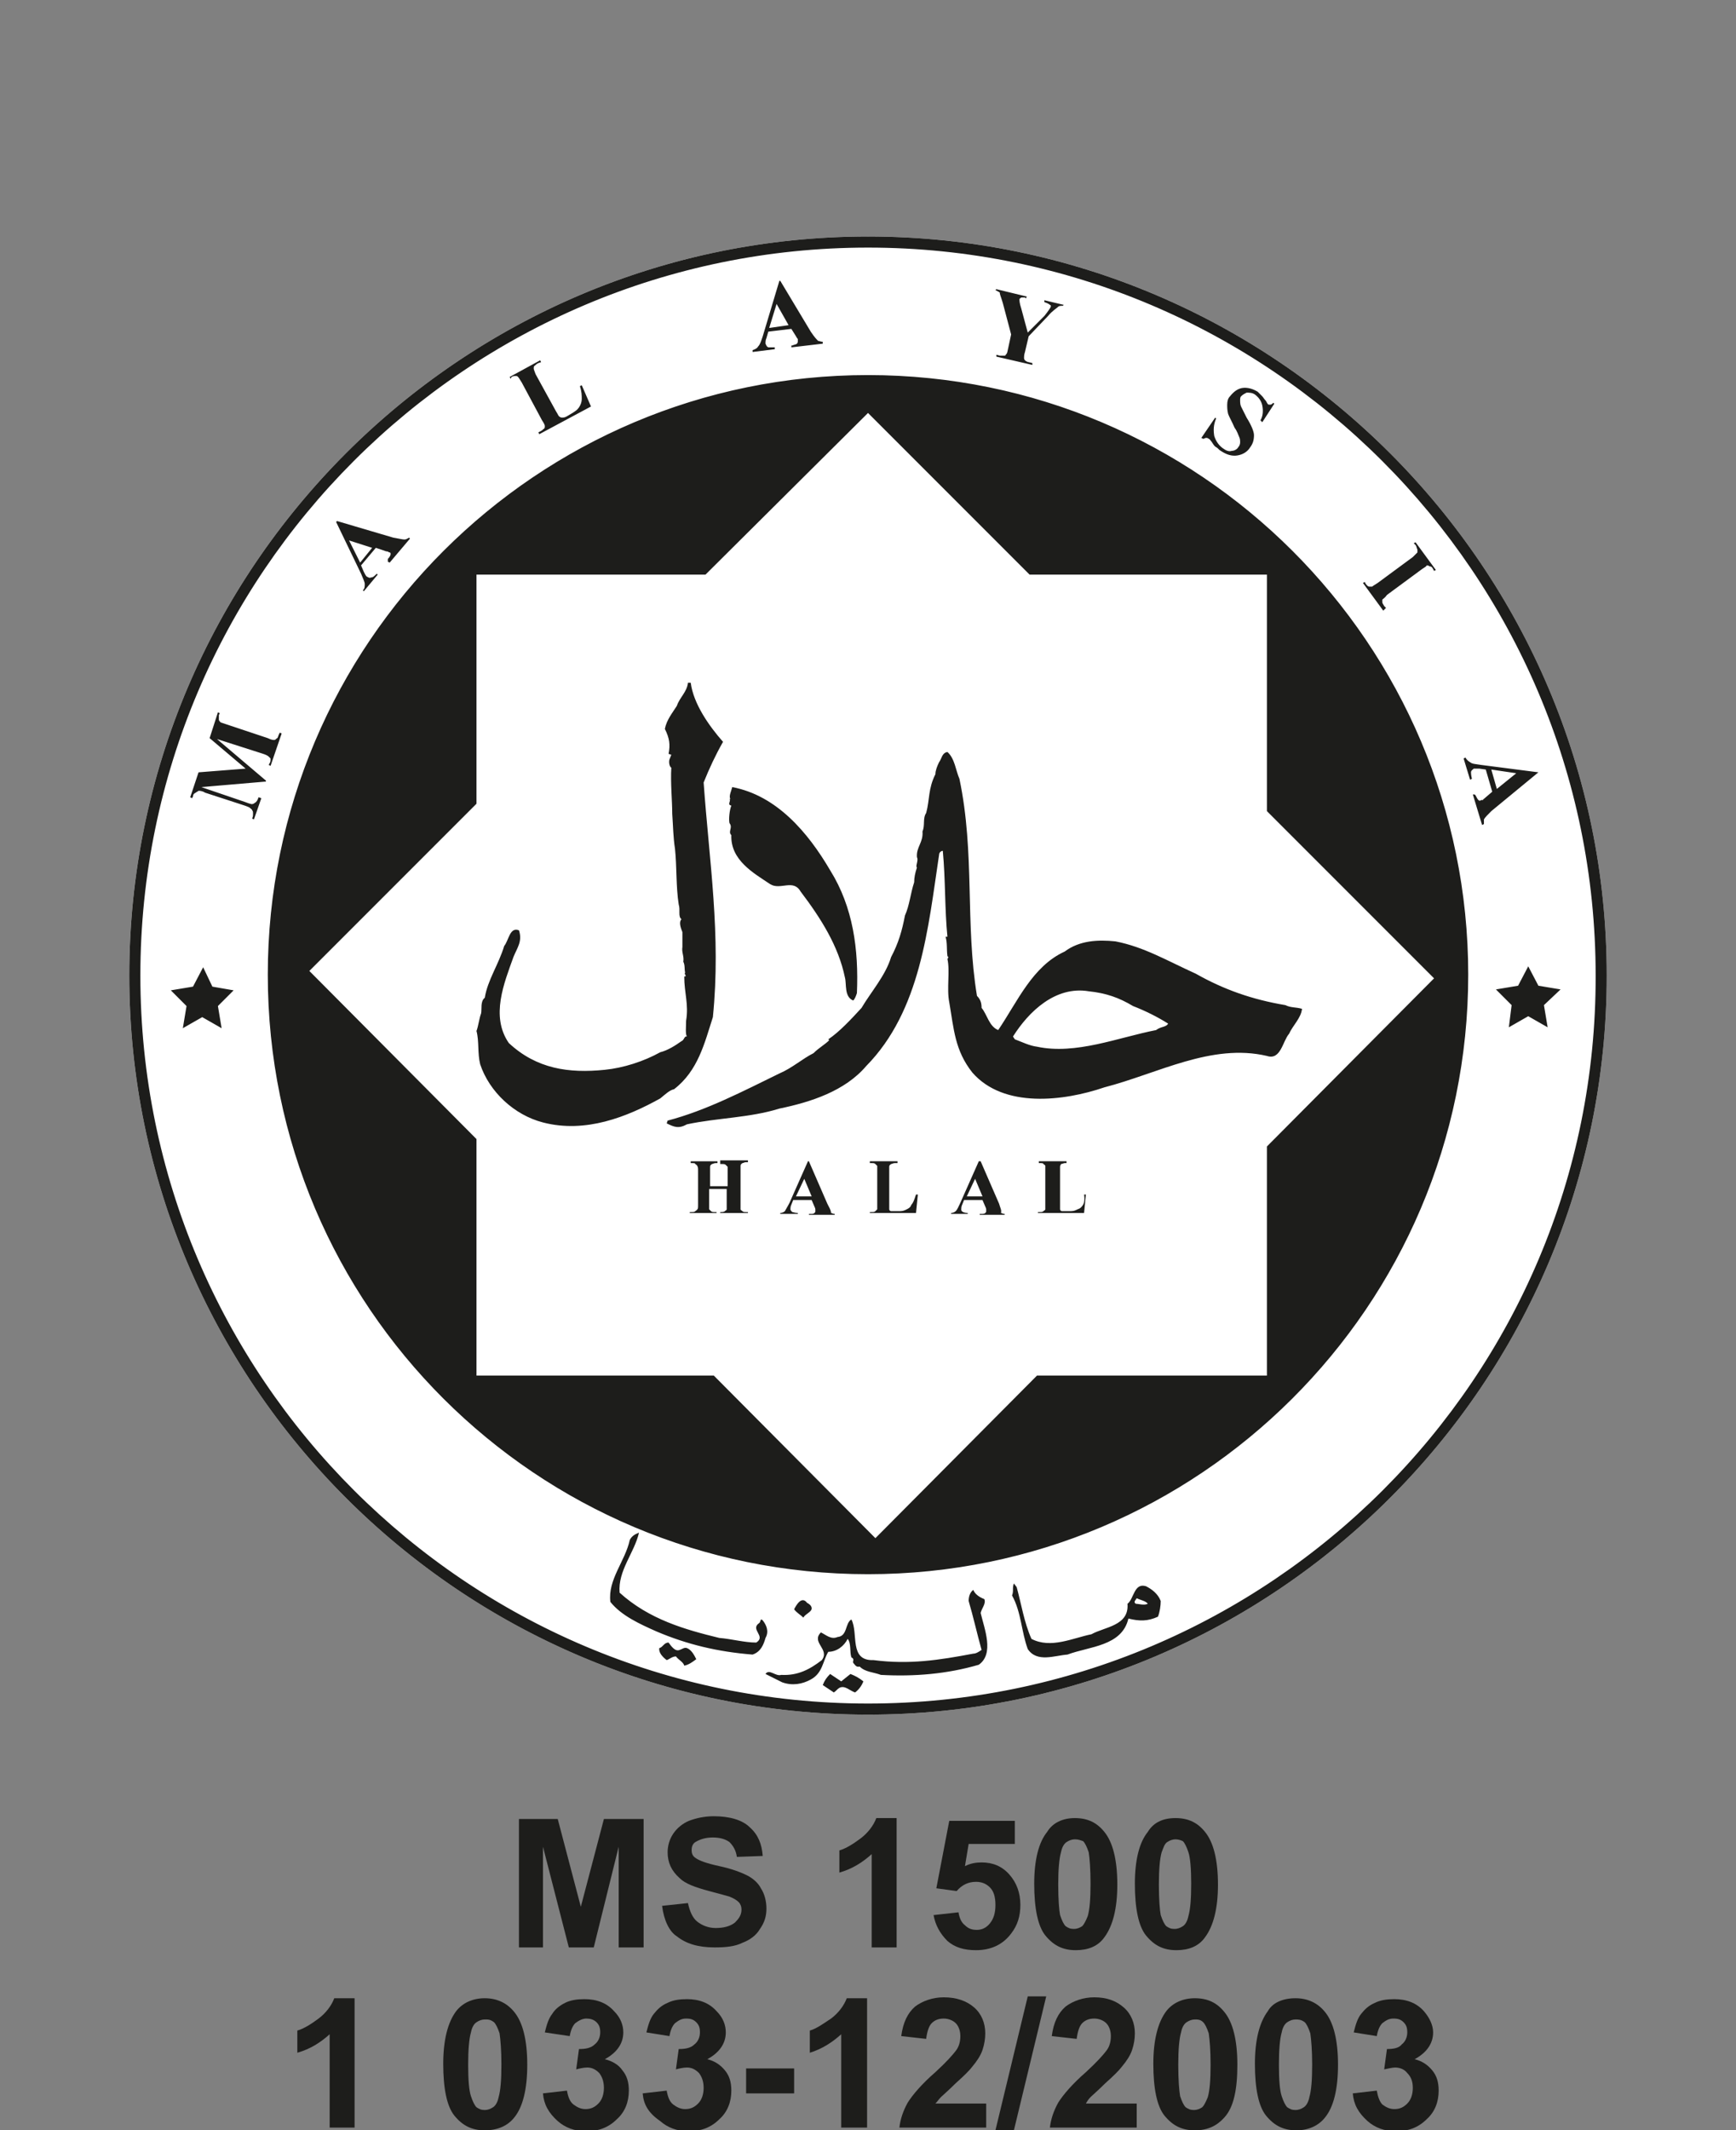 <svg enable-background="new 0 0 188 230.6" viewBox="0 0 188 230.6" xmlns="http://www.w3.org/2000/svg" xmlns:xlink="http://www.w3.org/1999/xlink"><rect x="0" y="0" width="188" height="230.6" fill="#808080" stroke="none"/><clipPath id="a"><path d="m14 25.6h160v205h-160z"/></clipPath><path clip-path="url(#a)" d="m94 25.6c-44.1 0-80 35.9-80 80s35.9 80 80 80 80-35.9 80-80-35.9-80-80-80" fill="#fff"/><g fill="#1d1d1b"><path clip-path="url(#a)" d="m23 106.8-1-2.1-1.1 2.1-2.4.4 1.7 1.7-.4 2.4 2.1-1.2 2.1 1.2-.4-2.4 1.7-1.7zm64.9 67.3c0-.3-.3-.5-.5-.6-.6-.8-1.2.3-1.4.7.3.4.7.6 1 .9.2-.4.9-.6.9-1m18.7-1c-.5-.2-1-.5-1.2-1-.4.3-.5.8-.5 1.2.5 1.7.9 3.5 1.4 5.3-.3.2-.6.4-.9.4-3.7.7-6.9 1.2-10.8.7-2.7.1-1.6-2.9-2.4-4.4-.7.4-.4 1.8-1.5 1.9-.7.3-1.2-.2-1.8-.5-1.1 1.1 1 1.8.1 3-1.3 1-2.6 1.7-4.4 1.6-.6.2-1.3-.7-1.7-.1l1.8.9c1.1.4 2.2.2 3.1-.3 1.3-.7 1.3-2 1.9-3 .9 0 1.7-.6 2.1-1.4.4.5.2 1.4.4 2 .4.2.1.4.2.6.2.2.3.5.7.4.6.6 1.5.6 2.3.9 3.6.2 7.2-.1 10.6-1.1 1.7-1.2.6-3.9.2-5.6.1-.5.6-1 .4-1.5m-15.5 8.9-1.2-.8c-.4.4-.6.7-.8 1.2l1.2.8c.3-.2.3-.3.6-.5.6-.3 1.1.3 1.7.5.4-.3.7-.7.9-1.2-.5-.4-.9-.6-1.4-.8zm-35.7-141.2c.2-.1.3-.1.4-.1.2 0 .2 0 .3.1s.2.3.4.6l2.2 4.1c.2.3.3.5.3.6s0 .3-.1.3c-.1.1-.2.2-.4.3l-.2.1.1.2 5.6-3-1-2.3-.2.1c.2.6.2 1 .2 1.4 0 .3-.1.6-.3.9s-.4.4-.7.6l-.5.3c-.3.2-.5.2-.6.2s-.2 0-.3-.1c-.1 0-.2-.3-.4-.6l-2.2-4c-.1-.3-.2-.5-.2-.6s0-.3.1-.3c.1-.1.2-.2.4-.3l.3-.1-.1-.2-3.3 1.8.1.2zm-15.9 22.4c0 .3 0 .5-.2.7l.1.1 1.5-1.8-.1-.1c-.3.3-.4.4-.6.4-.2.1-.3 0-.5-.1-.1-.1-.2-.3-.3-.5l-.3-.7 1.6-1.9.9.3c.2.1.4.1.4.1s.1.1.2.1.1.1.1.2-.1.3-.3.5v.3l.2.1 2.2-2.6-.1-.1c-.2.1-.3.2-.5.2s-.6-.1-1.2-.2l-6.1-1.8-.1.1 2.7 5.6c.2.5.4.9.4 1.1m-1.7-4.7 2.5.8-1.3 1.6zm-9.3 23.1c.3.1.5.2.6.3s.2.2.2.2c0 .2 0 .4-.1.5l-.1.2.2.1 1.2-3.5-.2-.1-.1.2c-.1.2-.1.4-.2.4-.1.1-.2.2-.3.2s-.3 0-.7-.2l-4.5-1.5c-.3-.1-.6-.2-.6-.2-.1-.1-.2-.2-.2-.3s0-.3 0-.5l.1-.2-.2-.1-.9 2.8 3.9 3.3-5.1.4-.9 2.7.2.1.1-.2c0-.2.1-.3.3-.4.1-.1.2-.1.3-.2.1 0 .4 0 .7.2l4.3 1.4c.3.1.5.2.5.2.1.1.3.2.3.3.1.1.1.2.1.4s0 .3-.1.5l.2.1.8-2.3-.3-.1c-.1.3-.2.5-.4.6-.1.1-.3.2-.5.1-.1 0-.3-.1-.6-.2l-4.7-1.6 7-.6v-.1l-5.3-4.5zm54.1 93.8c-.3-.3-.2.2-.4.3-1 .7.8 1.4-.3 2.1-1.3 0-2.7-.4-4-.5-3.7-.9-7.6-2-10.8-4.9-.2-2.4 1.6-4.3 2.1-6.5-.5.2-.8.4-1 .8-.5 2.3-2.4 4.3-2.1 6.7 1.2 1.5 3.2 2.4 5 3.2 3.3 1.4 6.6 2.2 10.4 2.5.9-.3 1.2-1.1 1.4-1.8.4-.7.1-1.4-.3-1.9m1.3-137.6v-.2c-.4 0-.6 0-.7 0-.2-.1-.2-.2-.3-.4 0-.2 0-.4.1-.6l.2-.7 2.5-.3.5.8c.1.2.2.3.2.3v.2c0 .1 0 .2-.1.3s-.3.1-.5.2h-.1v.2l3.4-.4v-.2c-.2 0-.4-.1-.5-.1-.2-.2-.4-.4-.8-1l-3.3-5.5h-.1l-1.8 6c-.2.6-.3.9-.5 1.1-.1.2-.3.3-.6.4v.2zm.2-4.9 1.3 2.3-2.1.3zm-9.7 145.5c-.3-.1-.5.1-.8.2-.5.2-.9-.4-1.2-.8-.5 0-.6.5-1 .6-.1.5.4 1 .8 1.3.3-.1.6-.4 1-.4.3.4.8.6.9 1 .5-.1.9-.4 1.3-.7-.2-.4-.5-1-1-1.2m19.6-137.8c-35.9 0-65 29.1-65 64.9 0 35.9 29.1 64.9 65 64.9 35.8 0 65-29 65-64.9 0-35.8-29.1-64.9-65-64.9m43.2 83.5v24.8h-24.9l-17.5 17.6-17.5-17.6h-25.7v-25.6l-18.1-18.2 18.1-18.1v-24.8h24.8l17.6-17.5 17.5 17.5h25.7v25.6l18.1 18.1zm29.4-40.5-6.2-.8c-.6-.1-1-.1-1.2-.3-.2-.1-.4-.3-.5-.5l-.2.1.7 2.3.2-.1c-.1-.4-.1-.6-.1-.7 0-.2.2-.3.3-.4h.6l.7.1.7 2.4-.7.6c-.2.2-.3.2-.3.3-.1 0-.1 0-.2 0-.1.1-.2.1-.3 0s-.2-.3-.3-.5l-.1-.1h-.2l1 3.3.2-.1c0-.2 0-.4 0-.5.1-.2.4-.5.8-.9zm-4.5 1.8-.6-2.1 2.7.4zm-41.3 16.5c-1.9-.2-3.9-.1-5.5 1.1-3.5 1.6-5.1 5.4-7.2 8.5-1-.4-1.2-1.7-1.8-2.4 0-.5-.1-.9-.5-1.3-1.3-7.9-.2-15.4-1.9-23.5-.4-.9-.5-2.2-1.3-2.9-.6.1-.6.7-.9 1.1-.2.4-.4.9-.4 1.3-.8 1.6-.6 2.7-1 4.2-.4.6-.1 1.3-.4 2 .1 1.2-.7 1.7-.6 2.8.2.3-.2 1 0 1.1-.2.6-.3 1.1-.3 1.6-.4 1.2-.5 2.5-1 3.6-.3 1.6-.7 3-1.5 4.5-.6 2-2.2 3.8-3.2 5.5-1.1 1.2-2.4 2.6-3.6 3.4l.1.1c-.5.5-1.1.8-1.7 1.4-1.2.6-2.3 1.6-3.7 2.2-3.9 1.9-7.9 4-12.1 5.1l-.1.3c.8.4 1.3.6 2.2.1 3.3-.7 6.8-.7 10-1.7 3.4-.7 7.1-1.9 9.4-4.6 5.9-6 6.7-14.9 7.9-22.9 0-.2.2-.4.4-.4.3 3.2.2 6.3.5 9.3h-.2c.2.7.1 1.3.2 2.1.2.1 0 .3 0 .3.3 1.3-.1 3.2.2 4.7.5 2.9.6 5.2 2.5 7.6 3.4 3.9 9.9 3.1 14.3 1.6 5.8-1.5 11.6-4.8 17.6-3.4 1.5.5 1.7-1.6 2.4-2.4.4-.9 1.3-1.7 1.4-2.7-.7-.2-1.2-.1-1.8-.4-3.6-.6-6.7-1.7-9.7-3.4-3.1-1.4-5.6-2.9-8.7-3.5m4.4 9.6c-4.1.8-8.7 2.7-12.9 1.8-.8-.1-1.6-.5-2.4-.8l-.2-.3c1.7-2.7 4.6-5.5 8.2-4.9 1.9.2 3.3.7 4.8 1.6 1.3.5 2.7 1.2 3.8 1.9-.2.4-.8.3-1.3.7m-31.2-85.9c-44.1 0-80 35.9-80 80s35.9 80 80 80 80-35.9 80-80-35.9-80-80-80m0 158.8c-43.4 0-78.8-35.3-78.8-78.8s35.4-78.8 78.8-78.8 78.8 35.3 78.8 78.8c.1 43.5-35.3 78.8-78.8 78.8m75-77.3-2.4-.4-1.1-2.1-1.1 2.1-2.4.4 1.7 1.7-.3 2.4 2.1-1.2 2.1 1.2-.4-2.4zm-91.8 3c.9-8.9-.4-16.9-1-25.4.6-1.5 1.3-3 2.1-4.4-1.5-1.7-3.2-4.1-3.5-6.4h-.3c-.1 1-.9 1.6-1.2 2.5-.5.8-1.1 1.5-1.3 2.5.5 1 .6 1.7.4 2.7l.3.1-.2.5c-.1.3 0 .8.2.9-.1 1.6.1 3.6.1 5 .1 1.4.1 2.5.3 3.8.2 1.9.1 4.1.4 6 .2.6-.1 1.3.3 1.6-.3.3-.1.9.1 1.4v1.6c-.1.6.2 1 .1 1.6.2.4.1.8.2 1.2-.2.1.3.4-.1.4 0 1.8.5 3 .2 4.8 0 .6-.1 1.5.1 1.7-.3-.1-.3.4-.6.5-.7.5-1.5 1-2.3 1.2-1.8 1-4 1.7-6 1.9-3.9.4-7.4-.1-10.4-2.9-2-2.9-.5-6.5.5-9.3.4-1 1-1.7.6-2.9-1-.4-1.1 1.1-1.6 1.7-.6 2-1.8 3.7-2.1 5.6-.5.4-.3 1.2-.4 1.7-.2.5-.3 1.4-.5 1.9.3 1.1.1 2.4.4 3.6 1 3 3.7 5.5 6.8 6.3 4.6 1.2 9.1-.6 12.7-2.6.5-.4 1-.9 1.5-1 2.6-2 3.3-5 4.2-7.8m46.9 61.6c-1.3-.4-1.3 1.4-2 1.9.2 2.4-2.5 2.5-3.9 3.3-2 .4-4.4 1.6-6.5.5-.8-1.8-1.1-3.8-1.6-5.6l-.3-.4c-.2.5 0 .8-.2 1.3 1 1.8 1 3.9 1.7 5.8 1 1.5 2.9.7 4.3.6 2.4-.9 5.9-.9 6.6-3.9 1.2.3 2.1.3 3.2-.2.2-.5.3-1.2.3-1.7-.3-.8-1-1.3-1.6-1.6m-1.1 1.9c-.3-.2 0-.4.1-.6.4.2 1 .3 1.2.6-.4.2-1 0-1.3 0m27.1-107.8-.2-.2c-.1-.2-.2-.3-.2-.4s0-.3 0-.3c.1-.1.3-.2.5-.5l3.8-2.8c.3-.2.5-.3.5-.4.1 0 .2 0 .3.1.2 0 .3.1.4.3l.1.2.2-.1-2.2-3-.2.1.2.2c.1.1.1.3.2.5v.3c-.1.1-.2.2-.5.5l-3.8 2.8c-.3.2-.5.3-.6.4-.1 0-.2 0-.3 0-.2 0-.3-.2-.4-.3l-.1-.2-.2.1 2.2 3zm-71.1 23.3c.4.5-.2.9.2 1.3-.1 2.7 2.4 4.1 4.2 5.3 1.1.7 2.5-.6 3.3.8 2.2 2.9 4.1 5.9 4.8 9.3.2.7-.1 2.1.9 2.5.2-.2.3-.5.4-.8.2-4.7-.4-9.3-2.9-13.3-2.4-4.1-5.8-8.1-10.6-9-.1.4-.4 1-.2 1.3h-.1c.2.2-.3.6.2.7-.2.5-.3 1.5-.2 1.9m29.6-56.3.9 3.4-.3 1.4c-.1.4-.1.6-.2.7s-.1.2-.2.2-.3 0-.5 0l-.4-.1v.2l3.9.9v-.2l-.4-.1c-.1 0-.3-.1-.4-.2s-.1-.2-.1-.3 0-.3.1-.6l.4-1.7 2.1-2.2c.5-.6.9-.8 1.1-1 .1-.1.3-.1.5-.1l.1-.1-2.1-.5v.2c.3.1.5.2.6.3.1 0 .1.1.1.2-.1.2-.3.5-.7 1l-1.8 1.8-.7-2.6c-.2-.6-.2-.9-.2-1s.1-.1.2-.2h.4l.1.1.1-.2-3.3-.8-.1.1c.2.1.4.2.5.3-.1 0 .1.4.3 1.1m22 14.6c.1 0 .2 0 .3.1.1 0 .2.2.3.3.2.3.3.5.5.6s.3.3.5.4c.6.4 1.2.6 1.8.5s1.1-.4 1.4-.9c.3-.4.4-.8.4-1.3 0-.4-.3-1.1-.8-1.9-.3-.6-.5-1-.6-1.2s-.1-.5-.1-.7c0-.1 0-.3.1-.4.2-.2.4-.3.6-.4.3 0 .6 0 .9.2.4.3.7.7.8 1.2s.1 1.1-.2 1.6l.2.2 1.3-2-.1-.1c-.2.2-.3.2-.3.2-.1 0-.2 0-.2 0-.1 0-.2-.2-.3-.4-.2-.2-.3-.4-.4-.5-.2-.2-.3-.3-.5-.5-.5-.3-1.1-.5-1.7-.4-.5.1-.9.4-1.3.9-.2.2-.3.5-.3.9 0 .3 0 .6.1 1 .1.3.4.8.7 1.5.3.4.4.8.5 1s.1.4.1.6-.1.4-.2.5c-.1.2-.4.4-.7.4-.3.1-.6 0-1-.3s-.7-.7-.9-1.3c-.1-.6-.1-1.2.2-1.9l-.1-.1-1.5 2.2.2.1c.1 0 .2-.1.3-.1m-13.3 83c-.2.3-.3.4-.6.5-.2.1-.4.2-.7.2h-.5c-.2 0-.5 0-.5 0-.1 0-.2-.1-.2-.2s0-.3 0-.5v-3.6c0-.3 0-.5 0-.5 0-.2.1-.2.1-.3.1 0 .3-.1.4-.1h.2v-.2h-3v.2h.2c.1 0 .3 0 .3.1.1.1.2.1.2.2v.5 3.7.5c0 .1-.1.1-.2.2s-.2.1-.4.1h-.2v.1h5l.2-2h-.2c.1.6 0 .9-.1 1.1m-18.6 0c-.1.3-.3.4-.5.5s-.4.2-.7.2h-.5c-.3 0-.4 0-.5 0s-.2-.1-.2-.2 0-.3 0-.5v-3.6c0-.3 0-.5 0-.5 0-.2.1-.2.2-.3.1 0 .2-.1.4-.1h.3v-.2h-3v.2h.2c.2 0 .3 0 .4.1l.2.2v.5 3.7.5c-.1.1-.1.1-.2.2s-.2.1-.4.1h-.2v.1h5l.2-2h-.2c-.2.6-.3.9-.5 1.1m9.5-.1-2-4.6h-.2l-2 4.5c-.2.4-.3.7-.5.9-.1.1-.3.2-.5.2v.1h1.8v-.1c-.3 0-.5-.1-.5-.1-.2-.1-.2-.2-.2-.3s0-.3.1-.5l.2-.5h2l.3.7c.1.2.1.3.1.3v.2c0 .1 0 .1-.1.2s-.3.1-.5.1h-.1v.1h2.7v-.1c-.2 0-.3-.1-.4-.1.1-.3-.1-.6-.2-1m-3.5-.8.9-1.9.8 1.9zm-26.7-3.5h.2c.2 0 .3 0 .4.1l.2.2v.5 1.6h-1.9v-1.6c0-.3 0-.5 0-.5 0-.2.1-.2.2-.3.1 0 .2-.1.4-.1h.2v-.2h-2.9v.2h.2c.1 0 .3 0 .3.1.1.1.2.1.2.2.1.1.1.3.1.5v3.7c0 .3 0 .5-.1.5 0 .1-.1.1-.2.2s-.2.1-.4.1h-.2v.1h2.9v-.1h-.2c-.2 0-.3 0-.4-.1s-.1-.1-.2-.2c0-.1 0-.3 0-.5v-1.7h1.9v1.7.5c0 .1-.1.1-.2.2s-.3.1-.4.1h-.1v.1h3v-.1h-.2c-.2 0-.3 0-.4-.1s-.2-.1-.2-.2 0-.3 0-.5v-3.7c0-.3 0-.5 0-.5 0-.2.1-.2.2-.3.1 0 .2-.1.4-.1h.2v-.2h-3zm11.6 4.3-2-4.6h-.1l-2 4.5c-.2.4-.4.7-.5.9-.1.1-.3.2-.5.2v.1h1.9v-.1c-.3 0-.5-.1-.6-.1-.1-.1-.2-.2-.2-.3s0-.3.1-.5l.2-.5h2l.3.7c.1.2.1.3.1.3v.2c0 .1 0 .1-.1.2s-.2.1-.5.1h-.1v.1h2.8v-.1c-.2 0-.3-.1-.4-.1 0-.3-.2-.6-.4-1m-3.4-.8.9-1.9.8 1.9z"/><path clip-path="url(#a)" d="m56.2 210.8v-13.9h4.2l2.5 9.5 2.5-9.5h4.3v13.9h-2.7v-10.9l-2.7 10.9h-2.7l-2.8-10.9v10.9z"/><path clip-path="url(#a)" d="m71.7 206.3 2.8-.3c.2.9.5 1.6 1 2s1.2.7 2 .7c.9 0 1.6-.2 2.1-.6.4-.4.7-.8.7-1.4 0-.3-.1-.6-.3-.8s-.5-.4-1-.6c-.3-.1-1.1-.3-2.2-.6-1.5-.4-2.6-.8-3.2-1.4-.9-.8-1.3-1.7-1.3-2.8 0-.7.2-1.4.6-2s1-1.1 1.7-1.4c.8-.3 1.7-.5 2.7-.5 1.7 0 3.1.4 3.9 1.2.9.8 1.3 1.8 1.4 3.1l-2.8.1c-.1-.7-.4-1.2-.8-1.6-.4-.3-1-.5-1.8-.5s-1.4.2-1.9.5c-.3.2-.4.5-.4.9 0 .3.1.6.4.8.4.3 1.2.6 2.6.9s2.4.7 3 1 1.2.8 1.5 1.4c.4.6.6 1.4.6 2.2s-.2 1.5-.7 2.2c-.4.7-1.1 1.2-1.9 1.5-.8.4-1.8.5-3 .5-1.8 0-3.1-.4-4.1-1.2-.8-.5-1.4-1.7-1.6-3.3"/><path clip-path="url(#a)" d="m97.1 210.8h-2.7v-10.1c-1 .9-2.1 1.6-3.5 2v-2.4c.7-.2 1.5-.7 2.3-1.3s1.4-1.4 1.7-2.2h2.2z"/><path clip-path="url(#a)" d="m101.1 207.3 2.7-.3c.1.6.3 1.1.7 1.4.4.4.8.5 1.3.5s1-.2 1.4-.7.6-1.1.6-2-.2-1.5-.6-1.9-.9-.6-1.5-.6c-.8 0-1.5.3-2.1 1l-2.2-.3 1.4-7.3h7.1v2.5h-5l-.4 2.4c.6-.3 1.2-.4 1.8-.4 1.2 0 2.2.4 3 1.3s1.2 2 1.2 3.3c0 1.2-.3 2.2-1 3.1-.9 1.2-2.2 1.8-3.8 1.8-1.3 0-2.3-.3-3.1-1-.8-.8-1.3-1.7-1.5-2.8"/><path clip-path="url(#a)" d="m116.4 196.8c1.4 0 2.4.5 3.2 1.5.9 1.1 1.4 3 1.4 5.7 0 2.6-.5 4.5-1.4 5.7-.7 1-1.8 1.4-3.1 1.4-1.4 0-2.4-.5-3.3-1.6-.8-1-1.2-2.9-1.2-5.6 0-2.6.5-4.5 1.4-5.6.6-1 1.7-1.5 3-1.5m0 2.3c-.3 0-.6.1-.9.3s-.5.6-.6 1.1c-.2.7-.3 1.9-.3 3.5s.1 2.8.2 3.3c.2.6.4 1 .6 1.2.3.2.5.3.9.3.3 0 .6-.1.9-.3.2-.2.4-.6.6-1.1.2-.7.3-1.8.3-3.5 0-1.6-.1-2.8-.2-3.4-.2-.6-.4-1-.6-1.2-.3-.1-.5-.2-.9-.2"/><path clip-path="url(#a)" d="m127.3 196.8c1.4 0 2.4.5 3.2 1.5.9 1.1 1.4 3 1.4 5.7 0 2.6-.5 4.5-1.4 5.7-.7 1-1.8 1.4-3.1 1.4-1.4 0-2.4-.5-3.3-1.6-.8-1-1.2-2.9-1.2-5.6 0-2.6.5-4.5 1.4-5.6.6-1 1.6-1.5 3-1.5m0 2.3c-.3 0-.6.1-.9.3s-.4.6-.6 1.1c-.2.7-.3 1.9-.3 3.5s.1 2.8.2 3.3c.2.6.4 1 .6 1.2.3.2.5.3.9.3.3 0 .6-.1.9-.3s.5-.6.6-1.1c.2-.7.3-1.8.3-3.5 0-1.6-.1-2.8-.3-3.4s-.4-1-.6-1.2c-.2-.1-.5-.2-.8-.2"/><path clip-path="url(#a)" d="m38.4 230.3h-2.7v-10.1c-1 .9-2.1 1.6-3.5 2v-2.4c.7-.2 1.5-.7 2.3-1.3s1.4-1.4 1.7-2.2h2.2z"/><path clip-path="url(#a)" d="m52.5 216.3c1.3 0 2.4.5 3.2 1.5.9 1.1 1.4 3 1.4 5.7s-.5 4.6-1.4 5.7c-.7.9-1.8 1.4-3.2 1.4s-2.4-.5-3.3-1.6c-.8-1-1.2-2.9-1.2-5.6 0-2.6.5-4.5 1.4-5.7.7-.9 1.8-1.4 3.1-1.4m0 2.3c-.3 0-.6.1-.9.3s-.5.6-.6 1.1c-.2.7-.3 1.9-.3 3.5 0 1.7.1 2.8.3 3.4s.4 1 .6 1.2c.3.2.5.3.9.3.3 0 .6-.1.9-.3s.5-.6.6-1.1c.2-.7.3-1.8.3-3.5 0-1.6-.1-2.7-.2-3.4-.2-.6-.4-1-.6-1.2-.4-.3-.6-.3-1-.3"/><path clip-path="url(#a)" d="m58.8 226.6 2.6-.3c.1.6.3 1.2.7 1.5s.8.5 1.3.5c.6 0 1-.2 1.4-.6s.6-1 .6-1.7-.2-1.2-.5-1.6c-.4-.4-.8-.6-1.3-.6-.4 0-.8.1-1.2.2l.3-2.2c.7 0 1.3-.1 1.7-.5.4-.3.6-.8.6-1.3s-.1-.8-.4-1.1-.7-.4-1.1-.4-.8.2-1.2.5c-.3.3-.5.8-.6 1.4l-2.7-.4c.2-.8.4-1.5.8-2 .3-.5.8-.9 1.4-1.2s1.3-.4 2.1-.4c1.3 0 2.4.4 3.2 1.3.7.7 1 1.5 1 2.3 0 1.2-.7 2.2-2 2.9.8.2 1.5.6 1.9 1.2.5.6.7 1.3.7 2.2 0 1.2-.4 2.3-1.3 3.1-.9.9-2 1.3-3.3 1.3s-2.3-.4-3.1-1.1c-1-.9-1.5-1.8-1.6-3"/><path clip-path="url(#a)" d="m69.6 226.6 2.6-.3c.1.6.3 1.2.7 1.5s.8.5 1.3.5c.6 0 1-.2 1.4-.6s.6-1 .6-1.7-.2-1.2-.5-1.6c-.4-.4-.8-.6-1.3-.6-.4 0-.8.1-1.2.2l.3-2.2c.7 0 1.3-.1 1.7-.5.4-.3.6-.8.6-1.3s-.1-.8-.4-1.1-.6-.4-1.1-.4-.8.2-1.2.5c-.3.3-.5.8-.6 1.4l-2.5-.4c.2-.8.4-1.5.8-2s.8-.9 1.5-1.2c.6-.3 1.3-.4 2.1-.4 1.3 0 2.4.4 3.2 1.3.7.7 1 1.5 1 2.3 0 1.2-.7 2.2-2 2.9.8.2 1.4.6 1.9 1.2s.7 1.3.7 2.2c0 1.2-.4 2.3-1.3 3.1-.9.9-2 1.3-3.3 1.3s-2.3-.4-3.1-1.1c-1.3-.9-1.8-1.8-1.9-3"/><path clip-path="url(#a)" d="m80.8 223.9h5.2v2.7h-5.2z"/><path clip-path="url(#a)" d="m93.8 230.3h-2.7v-10.1c-1 .9-2.1 1.6-3.4 2v-2.4c.7-.2 1.4-.7 2.3-1.3.8-.6 1.4-1.4 1.7-2.2h2.2v14z"/><path clip-path="url(#a)" d="m106.8 227.8v2.5h-9.4c.1-.9.4-1.8.9-2.7.5-.8 1.5-2 3-3.3 1.2-1.1 1.9-1.9 2.2-2.3.4-.5.5-1.1.5-1.6 0-.6-.2-1.1-.5-1.4s-.8-.5-1.3-.5c-.6 0-1 .2-1.3.5s-.5.9-.6 1.7l-2.7-.3c.2-1.5.7-2.5 1.5-3.2.8-.6 1.9-1 3.1-1 1.4 0 2.5.4 3.3 1.1s1.2 1.7 1.2 2.8c0 .6-.1 1.2-.3 1.8s-.6 1.2-1.1 1.8c-.3.4-.9 1-1.8 1.8-.8.8-1.4 1.3-1.6 1.5s-.4.5-.6.7h5.5z"/><path clip-path="url(#a)" d="m107.8 230.6 3.5-14.5h2l-3.5 14.5z"/><path clip-path="url(#a)" d="m123.1 227.8v2.5h-9.4c.1-.9.4-1.8.9-2.7.5-.8 1.5-2 3-3.3 1.2-1.1 1.9-1.9 2.2-2.3.4-.5.5-1.1.5-1.6 0-.6-.2-1.1-.5-1.4s-.8-.5-1.3-.5c-.6 0-1 .2-1.3.5s-.5.9-.6 1.7l-2.7-.3c.2-1.5.7-2.5 1.5-3.2.8-.6 1.9-1 3.1-1 1.4 0 2.4.4 3.2 1.1s1.2 1.7 1.2 2.8c0 .6-.1 1.2-.3 1.8s-.6 1.2-1.1 1.8c-.3.4-.9 1-1.8 1.8-.8.8-1.4 1.3-1.6 1.5s-.4.5-.5.7h5.5z"/><path clip-path="url(#a)" d="m129.4 216.3c1.4 0 2.4.5 3.2 1.5.9 1.1 1.4 3 1.4 5.7s-.4 4.6-1.4 5.7c-.8.9-1.8 1.4-3.2 1.4s-2.4-.5-3.3-1.6c-.8-1-1.2-2.9-1.2-5.6 0-2.6.5-4.5 1.4-5.7.7-.9 1.8-1.4 3.1-1.4m0 2.3c-.3 0-.6.1-.9.3s-.5.6-.6 1.1c-.2.7-.3 1.9-.3 3.5 0 1.7.1 2.8.2 3.4.2.6.4 1 .6 1.2.3.2.5.3.9.3.3 0 .6-.1.9-.3.2-.2.4-.6.6-1.1.2-.7.3-1.8.3-3.5 0-1.6-.1-2.7-.2-3.4-.2-.6-.4-1-.6-1.2-.3-.3-.6-.3-.9-.3"/><path clip-path="url(#a)" d="m140.3 216.3c1.3 0 2.4.5 3.2 1.5.9 1.1 1.4 3 1.4 5.7s-.5 4.6-1.4 5.7c-.7.9-1.8 1.4-3.1 1.4-1.4 0-2.4-.5-3.3-1.6-.8-1-1.2-2.9-1.2-5.6 0-2.6.5-4.5 1.4-5.7.5-.9 1.6-1.4 3-1.4m0 2.3c-.3 0-.6.1-.9.3s-.5.6-.6 1.1c-.2.7-.3 1.9-.3 3.5 0 1.7.1 2.8.3 3.4s.4 1 .6 1.2c.3.2.5.3.9.3.3 0 .6-.1.9-.3s.5-.6.6-1.1c.2-.7.3-1.8.3-3.5 0-1.6-.1-2.7-.2-3.4-.2-.6-.4-1-.6-1.2-.4-.3-.7-.3-1-.3"/><path clip-path="url(#a)" d="m146.5 226.6 2.6-.3c.1.6.3 1.2.6 1.5.4.3.8.5 1.3.5.6 0 1-.2 1.4-.6s.6-1 .6-1.7-.2-1.2-.6-1.6c-.3-.4-.8-.6-1.3-.6-.3 0-.7.1-1.2.2l.3-2.2c.7 0 1.3-.1 1.6-.5.4-.3.6-.8.6-1.3s-.1-.8-.4-1.1-.6-.4-1.1-.4-.8.2-1.2.5c-.3.3-.5.8-.6 1.4l-2.5-.4c.2-.8.4-1.5.8-2s.8-.9 1.5-1.2c.6-.3 1.3-.4 2.1-.4 1.3 0 2.4.4 3.2 1.3.6.7 1 1.5 1 2.3 0 1.2-.7 2.2-2 2.9.8.2 1.4.6 1.9 1.2s.7 1.3.7 2.2c0 1.2-.4 2.3-1.3 3.1-.9.9-2 1.3-3.3 1.3s-2.3-.4-3.1-1.1c-1-.9-1.5-1.8-1.6-3"/></g></svg>